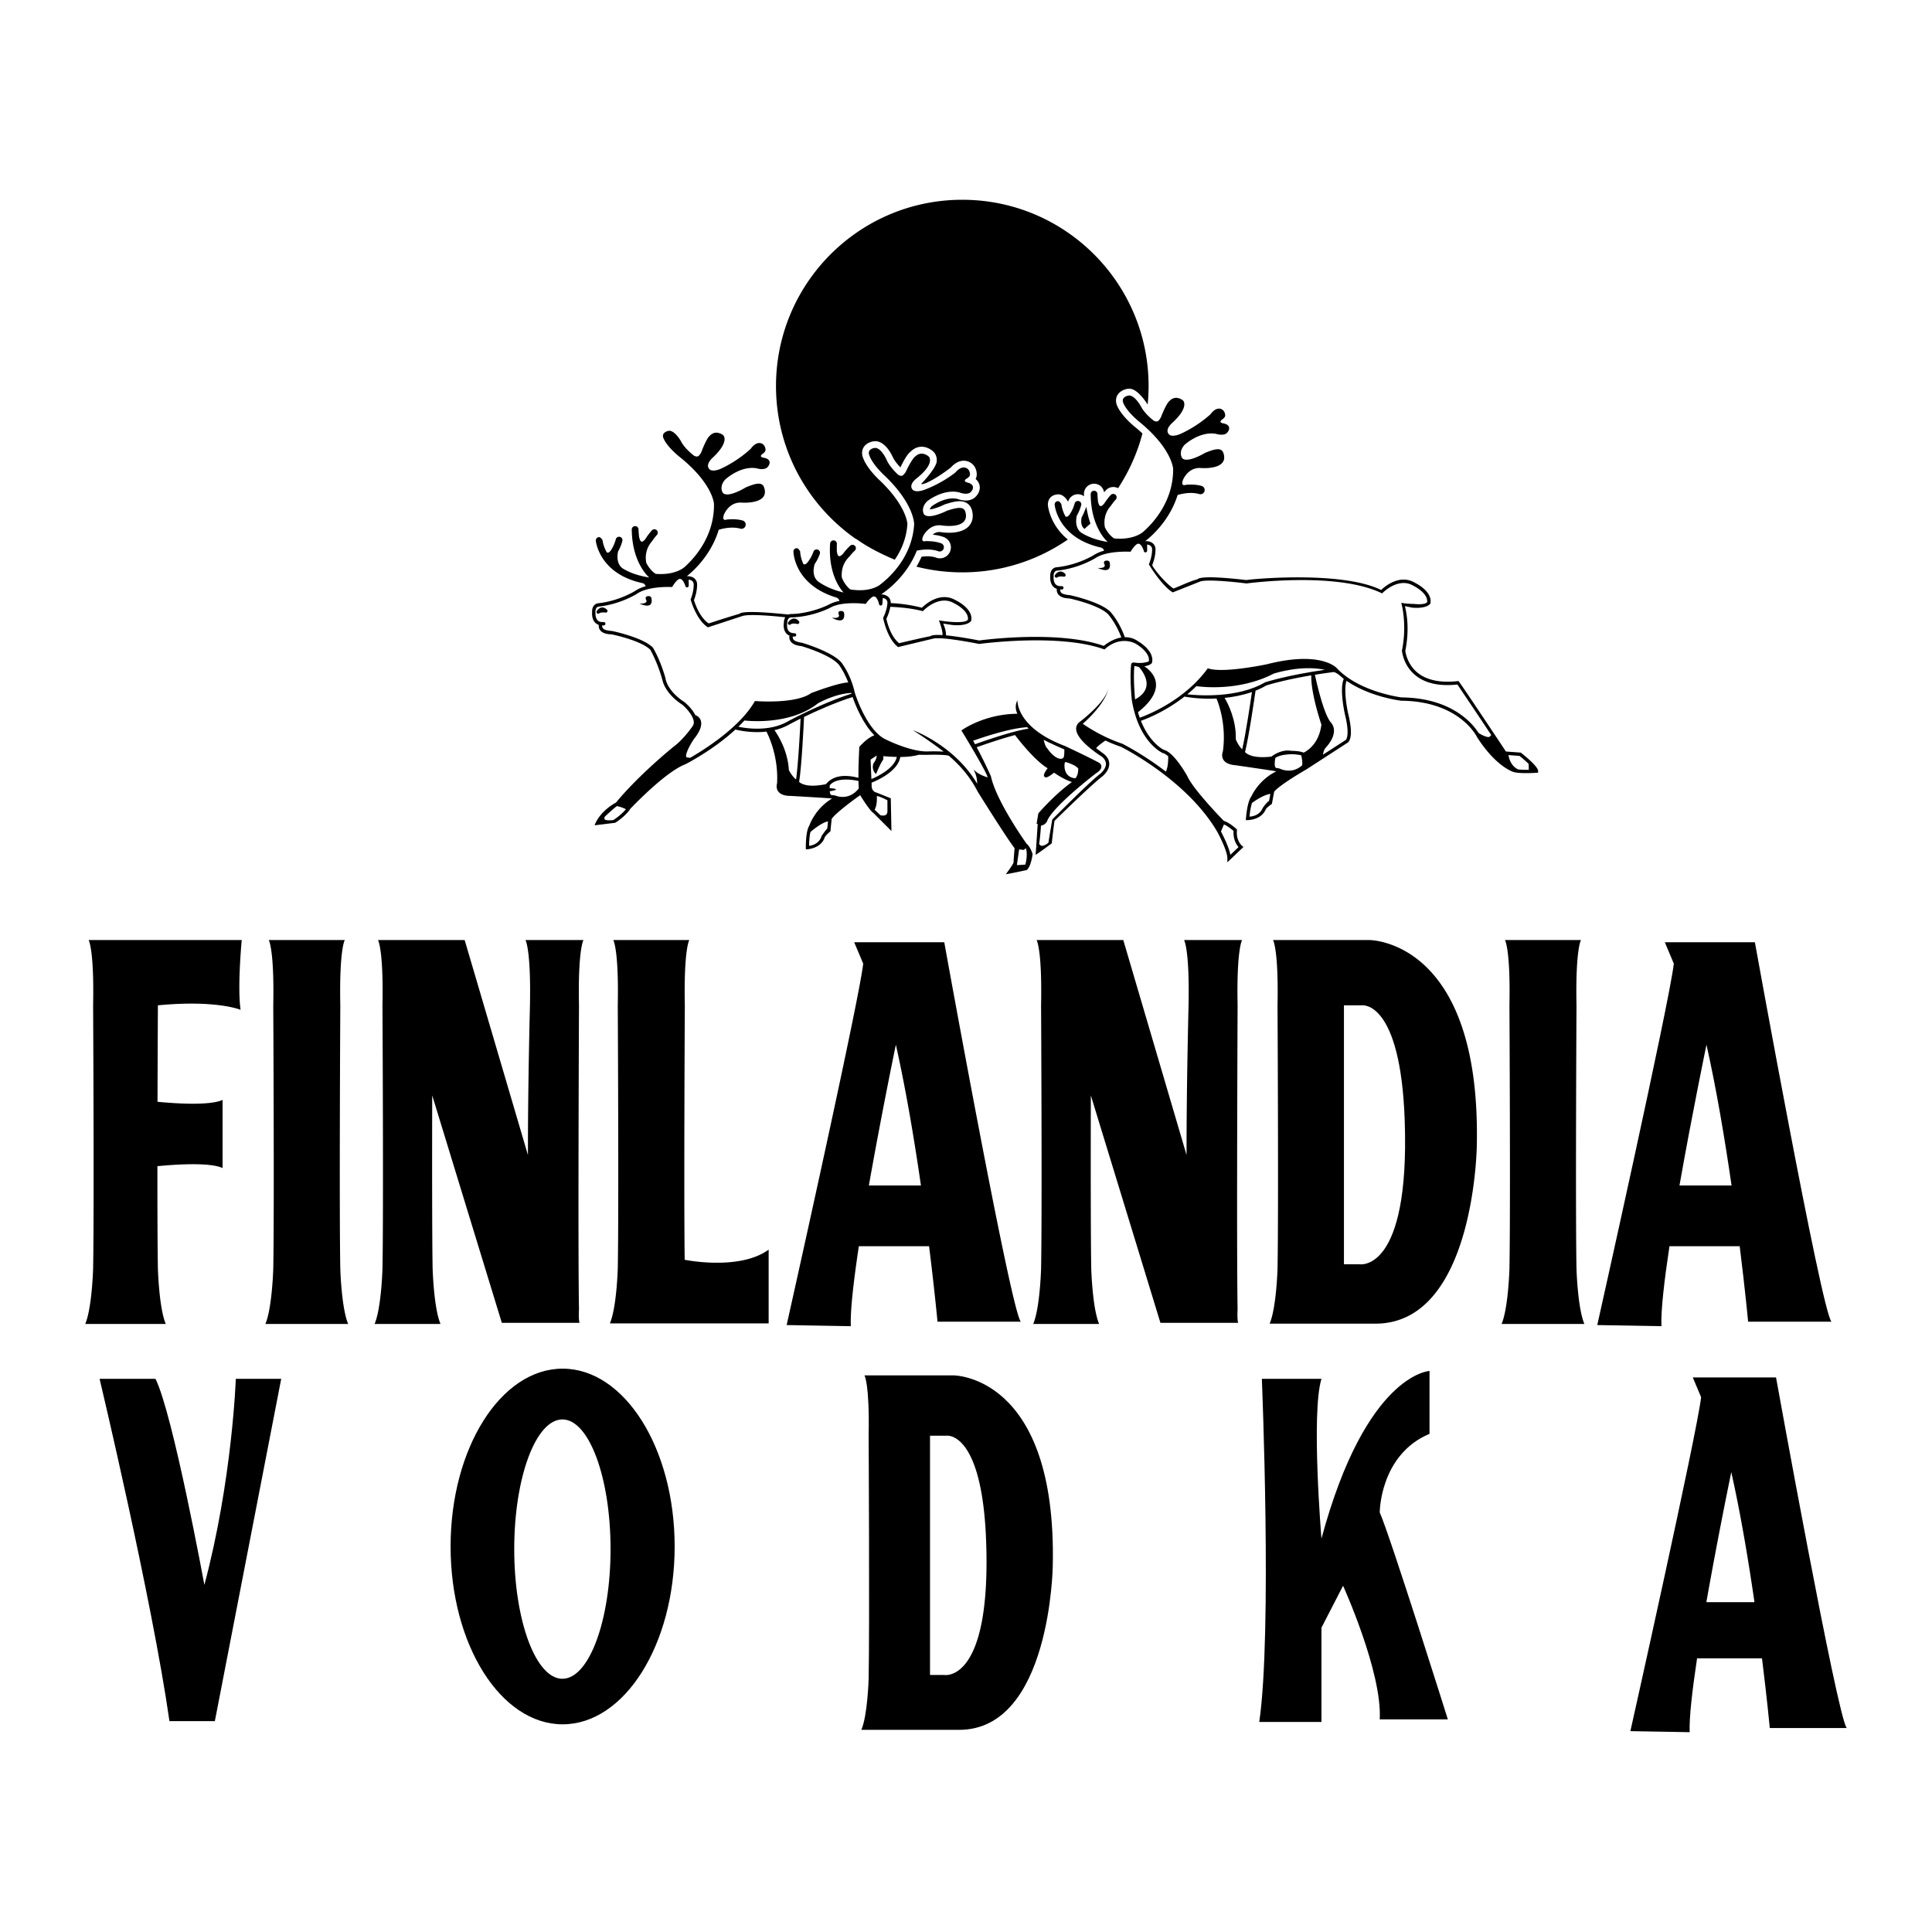 <svg xmlns="http://www.w3.org/2000/svg" width="2500" height="2500" viewBox="0 0 192.756 192.756"><g fill-rule="evenodd" clip-rule="evenodd"><path fill="#fff" d="M0 0h192.756v192.756H0V0z"/><path d="M151.77 75.12l-.041-.032-1.482-.11c-4.586-6.903-4.729-7.032-4.729-7.032-1.75.209-3.162-.068-4.096-.835-1.029-.846-1.195-2.025-1.213-2.187.441-2.186.121-3.826-.043-4.449.24.042.699.147.742.151 1.527.127 1.805-.421 1.805-.421.225-1.198-1.445-2.012-1.516-2.046-1.547-.943-3.059.376-3.4.704-3.896-1.931-12.943-1.096-13.443-.99-2.006-.233-4.465-.436-4.875-.09l-.008.008c-.816.219-2 .801-2.396.926-.914-.627-2.039-2.065-2.117-2.339.367-.924.328-1.592.324-1.62a.765.765 0 0 0-.258-.544c-.297-.257-.736-.228-.754-.227h-.006c.686-.534 2.445-2.099 3.23-4.604.137-.038 1.199-.367 2.158-.091a.42.42 0 0 0 .521-.287.419.419 0 0 0-.287-.522c-.465-.135-.957-.153-1.398-.123-.129-.056-.729.319-.461-.486.123-.277.635-1.236 1.732-1.183.078.011 2.895.239 2.297-1.501-.213-.618-.963-.352-1.83-.006 0 0-1.762 1.074-2.281.525-.051-.076-.377-.62.225-1.316.004-.002 1.488-1.385 3.131-1.112.107.033.656.19 1.01-.009.129-.073.414-.402.297-.691-.074-.182-.275-.298-.621-.353-.072-.015-.195-.069-.215-.126-.014-.04.02-.113.088-.197.094-.059.41-.243.377-.512-.055-.472-.389-.643-.662-.625-.275.018-.549.212-.816.573-1.477 1.329-3.016 1.961-3.016 1.961-.174.082-.693.261-1.006.111-.133-.062-.602-.469.225-1.229 1.736-1.593 1.076-2.222 1.076-2.222s-.732-.646-1.381.066c-.309.266-.758 1.417-.758 1.417 0 .002-.096.308-.314.525-.18.179-.436.013-.482 0h.002c-.988-.776-1.273-1.424-1.273-1.424-.059-.106-.588-1.039-1.15-1.088-.131-.012-.854.148-.617.732.365.899 1.564 1.865 1.703 1.971 3.172 2.635 3.275 4.602 3.277 4.622.023 3.184-1.936 5.341-2.943 6.239-.006.004-.863.881-2.938.699a1.949 1.949 0 0 1-.281-.216 3.123 3.123 0 0 1-.65-.896c.008-.041-.293-1.149.602-2.154.252-.369.49-.621.49-.621a.338.338 0 0 0-.485-.469c-.029.03-.348.364-.664.861-.525.658-.576-.108-.621-.14a9.08 9.08 0 0 1-.061-.816.338.338 0 0 0-.674.006c.004 3.364 1.666 4.772 1.697 4.799-1.1-.181-1.938-.504-2.576-.889-.014-.017-.799-.398-.508-1.736a4.41 4.41 0 0 0 .436-1.046.336.336 0 0 0-.65-.171 3.641 3.641 0 0 1-.369.883c-.012.015-.291.584-.543.409h-.004c-.352-.644-.402-1.163-.406-1.215 0 0-.176-.324-.361-.311a.336.336 0 0 0-.311.36c.002.035.293 3.317 4.65 4.278a.452.452 0 0 1 .279.306 3.631 3.631 0 0 0-1.045.45c-.012.008-1.607.998-3.719 1.205-.227.017-.641.232-.604.918-.006.047-.062.638.295 1.011.1.104.221.179.361.227a.698.698 0 0 0 .143.549c.201.258.58.393 1.121.405.1.021 2.939.641 3.854 1.58.006.006.803.902 1.314 2.314-.838.136-1.527.656-1.75.841-4.469-1.583-11.92-.611-12.428-.542-1.105-.21-2.352-.421-3.314-.512.013-.41-.149-.876-.275-1.174.443.073.958.149.994.151 1.528.113 1.8-.438 1.8-.438.213-1.2-1.463-1.998-1.534-2.031-1.555-.929-3.054.405-3.393.736a15.072 15.072 0 0 0-3.101-.461c.002-.034 0 .004 0 0 0-.228-.072-.449-.218-.594-.277-.277-.72-.28-.738-.28.723-.483 2.589-1.917 3.553-4.359.139-.028 1.221-.279 2.159.065a.422.422 0 0 0 .292-.79c-.455-.168-.944-.223-1.386-.224-.124-.065-.75.266-.425-.518.144-.267.722-1.187 1.813-1.054.077.016 2.87.447 2.398-1.332-.167-.631-.935-.42-1.824-.138 0 0-1.836.944-2.314.358-.045-.079-.331-.645.32-1.296.004-.002 1.583-1.274 3.204-.884.104.041.641.237 1.008.063.133-.062.441-.371.345-.667-.061-.187-.254-.316-.594-.396-.071-.021-.191-.083-.207-.142-.011-.041.029-.111.104-.19.097-.051.425-.212.413-.483-.022-.475-.342-.669-.616-.671-.275-.002-.563.172-.855.513-1.57 1.218-3.15 1.738-3.15 1.738-.179.068-.71.209-1.012.038-.127-.072-.566-.511.315-1.209 1.846-1.464 1.233-2.139 1.233-2.139s-.684-.696-1.382-.034c-.328.243-.859 1.359-.859 1.359a1.428 1.428 0 0 1-.351.501c-.193.165-.436-.019-.482-.035h.001c-.929-.845-1.167-1.513-1.167-1.513-.051-.11-.51-1.078-1.067-1.168-.131-.021-.863.086-.668.686.299.923 1.425 1.973 1.555 2.089 2.974 2.857 2.935 4.827 2.935 4.846-.206 3.177-2.316 5.188-3.386 6.01-.005.003-.925.816-2.981.485a2.052 2.052 0 0 1-.263-.235 3.139 3.139 0 0 1-.584-.941c.009-.04-.21-1.167.755-2.105.278-.351.533-.584.533-.584a.337.337 0 1 0-.45-.502 5.856 5.856 0 0 0-.724.812c-.572.618-.567-.149-.61-.185a8.646 8.646 0 0 1 0-.818.338.338 0 0 0-.673-.043c-.24 3.356 1.318 4.881 1.346 4.909-1.083-.259-1.896-.642-2.506-1.072-.012-.018-.767-.456-.381-1.768.307-.434.483-.93.512-1.012a.337.337 0 0 0-.638-.218 3.689 3.689 0 0 1-.432.854c-.013.014-.332.562-.57.37h-.003c-.304-.667-.318-1.189-.318-1.242 0 0-.151-.335-.337-.335a.336.336 0 0 0-.336.337c0 .036.053 3.33 4.33 4.603a.452.452 0 0 1 .256.325 3.6 3.6 0 0 0-1.074.374c-.011.005-1.184.621-2.816.851-.253.063-.98.082-.98.082a.57.57 0 0 0-.215.048c-1.941-.2-4.501-.41-4.888-.077l-.008.009c-.815.227-2.666.827-3.062.956-.92-.619-1.385-2.052-1.466-2.325.359-.927.312-1.595.31-1.624a.762.762 0 0 0-.264-.542c-.299-.254-.738-.221-.757-.219h-.005c.681-.541 2.426-2.122 3.187-4.635.137-.04 1.194-.378 2.157-.112a.421.421 0 0 0 .228-.811c-.467-.131-.959-.145-1.4-.11-.129-.054-.726.326-.466-.481.121-.278.622-1.242 1.721-1.199.078.01 2.896.211 2.282-1.523-.218-.615-.966-.342-1.829.012 0 0-1.753 1.091-2.277.546-.052-.075-.383-.616.213-1.318.004-.002 1.474-1.399 3.121-1.143.106.032.658.185 1.01-.019.127-.074.41-.406.29-.693-.076-.181-.279-.295-.625-.347-.072-.014-.197-.067-.217-.124-.014-.04.02-.113.087-.198.093-.06.407-.247.373-.516-.061-.471-.396-.639-.669-.619-.274.021-.547.218-.811.581-1.465 1.343-2.997 1.99-2.997 1.99-.173.083-.69.267-1.006.121-.133-.062-.605-.463.215-1.231 1.72-1.61 1.055-2.232 1.055-2.232s-.739-.638-1.38.08c-.307.269-.745 1.424-.745 1.424 0 .003-.092.31-.309.528-.178.181-.436.017-.483.005h.001c-.996-.766-1.287-1.412-1.287-1.412-.06-.105-.597-1.033-1.159-1.077-.132-.01-.854.156-.61.738.374.896 1.582 1.85 1.721 1.955 3.198 2.604 3.32 4.57 3.321 4.59.054 3.183-1.884 5.359-2.883 6.267-.005.004-.855.889-2.931.728a2.16 2.16 0 0 1-.283-.213 3.155 3.155 0 0 1-.658-.89c.006-.041-.306-1.146.58-2.16.249-.372.483-.625.483-.625a.338.338 0 0 0-.49-.465c-.028.031-.343.367-.655.868-.52.664-.577-.103-.623-.134-.059-.477-.067-.805-.068-.815a.337.337 0 0 0-.674.012c.035 3.364 1.713 4.757 1.743 4.783-1.101-.17-1.942-.485-2.585-.864-.013-.016-.802-.391-.524-1.731a4.37 4.37 0 0 0 .427-1.05.336.336 0 1 0-.653-.165 3.665 3.665 0 0 1-.361.887c-.012.015-.285.587-.538.414h-.004c-.358-.641-.414-1.159-.419-1.211 0 0-.178-.322-.363-.307s-.324.178-.309.364c.003.035.326 3.314 4.692 4.233a.451.451 0 0 1 .281.303 3.609 3.609 0 0 0-1.04.46c-.012.008-1.597 1.013-3.708 1.24-.225.019-.638.238-.594.924-.005.047-.056.64.305 1.009a.882.882 0 0 0 .362.223.707.707 0 0 0 .148.548c.205.256.584.387 1.125.395.101.02 2.945.612 3.868 1.542.007.007.764 1.334 1.238 3.144.136.48.584 1.446 1.979 2.354.426.369 1.425 1.448 1.029 2.081-.006.009-.893 1.329-1.923 2.088-.04.031-3.458 2.788-5.745 5.571-1.76.981-2.137 2.273-2.137 2.273l2.047-.251c.003.014 1.047-.651 1.517-1.399.175-.185 3.514-3.694 5.488-4.441l.009-.003.008-.004c.153-.078 2.795-1.442 4.978-3.458.252.066 1.578.38 3.094.205.202.385 1.206 2.448 1.063 5.153-.032.106-.12.479.105.803.213.306.631.461 1.243.461.027.002 3.218.182 4.139.258-1.635.975-2.214 2.542-2.271 2.706-.402.619-.345 2.372-.345 2.372s1.506-.015 1.887-1.217c.159-.271.563-.581.563-.581l.124-1.242c.057-.091.488-.69 2.842-2.367.302.485 1.001 1.574 1.323 1.775l1.8 1.8-.066-3.267-1.431-.572c-.053-.01-.521-.116-.478-.777l.001-.009-.009-.198c.359-.14 2.624-1.076 2.865-2.565.646-.006 1.313-.062 1.853-.222 0 0 .616.016.912.007.729-.023 1.847-.009 2.054.094l.006-.013c1.053.887 2.124 2.065 2.895 3.589.127.205 2.895 4.64 3.684 5.648-.021.259-.1 1.182-.105 1.435-.086.25-.766 1.159-.766 1.159.4-.052 2.082-.415 2.082-.415.465-.41.584-1.605.584-1.605-.023-.078-.24-.747-.596-1.017-.172-.242-3.023-4.265-3.557-6.721l-.004-.017-.006-.017c-.045-.097-.711-1.58-1.412-2.878.586-.209 2.338-.822 3.822-1.216.1.135 1.861 2.478 3.254 3.314-.486.655-.379.777-.309.848.129.128.307.095.953-.407.268.189 1.014.685 1.779.934-1.775 1.278-3.35 3.127-3.35 3.127l-.004.025-.17 1.011.111.018a592.057 592.057 0 0 1-.205 3.081c.232-.117 1.607-1.144 1.607-1.144.002-.011.111-1.046.273-2.241.396-.39 3.629-3.556 4.773-4.439.029-.022.68-.539.693-1.224.006-.367-.168-.705-.52-1.004l-.785-.582c.043-.119.508-.489.92-.766.477.222.994.437 1.545.62.195.098 6.641 3.348 9.637 8.522.008.014.986 1.821.986 2.611v.393l1.602-1.525-.145-.121c-.023-.021-.604-.525-.502-1.539l.008-.083-.061-.057c-.031-.028-.721-.657-1.258-.808-.268-.274-3.072-3.17-3.645-4.471-.145-.257-1.35-2.384-2.348-2.619-.018-.008-1.381-.651-2.279-2.891.596-.21 2.465-.942 4.346-2.419 0 0 1.453.289 3.193.193.086.194 1.037 2.432.641 5.279-.041.104-.16.468.037.809.186.323.588.514 1.197.566.027.004 3.191.457 4.102.611-1.713.832-2.424 2.343-2.494 2.501-.453.582-.553 2.369-.553 2.369.012.001 1.508.079 1.99-1.086.182-.256.609-.53.609-.53l.23-1.228c.066-.088.564-.672 3.225-2.227l4.104-2.658c.105-.064.635-.515.072-2.821-.16-.679-.48-2.529-.182-3.349 2.322 1.595 5.297 1.965 5.445 1.983l.01.001h.008c5.822.054 7.527 3.574 7.543 3.609l.006.01.006.01c1.922 2.997 3.621 3.479 3.693 3.498.752.174 2.186.066 2.246.062l.156-.013v-.156c.006-.423-1.178-1.408-1.687-1.811z"/><path d="M68.855 75.607s-.349-.031-.377-.071c-.145-.203.279-1.104.766-1.817.586-.726.817-1.339.679-1.811-.128-.437-.531-.55-.547-.556-.337-.682-1.024-1.251-1.068-1.29-1.802-1.166-1.913-2.388-1.914-2.4-.496-1.786-1.222-3.015-1.267-3.063-1.011-1.02-4.069-1.646-4.069-1.646s-.734-.032-.901-.265a.442.442 0 0 1-.083-.291c.058.001.114.005.176 0a.168.168 0 0 0 .154-.182.168.168 0 0 0-.182-.154c-.265.021-.466-.037-.6-.173-.257-.262-.211-.755-.21-.76-.044-.533.257-.599.292-.603 2.194-.237 3.792-1.251 3.858-1.294 1.168-.793 3.475-.665 3.497-.663 0 0 .464-.805.768-.812.333-.009.551.693.551.693a.169.169 0 0 0 .337-.003l-.006-.614c.187.02.472.104.5.449.001.005.046.648-.307 1.527 0 0 .559 2.058 1.73 2.781l3.394-1.115c.679-.257 3.398.01 4.324.11-.082.132-.14.31-.144.553-.008.046-.108.632.221 1.03a.877.877 0 0 0 .344.252.706.706 0 0 0 .102.558c.183.271.55.434 1.089.485.099.029 2.885.851 3.729 1.854.004.006.528.688.937 1.774-.896.029-2.995.794-3.696 1.059-1.558 1.128-5.572.795-5.611.792-1.476 2.604-5.049 4.854-6.466 5.666z" fill="#fff"/><path d="M108.379 50.568l-.211.525a4.483 4.483 0 0 1-.242.508l-.014.024-.004.028c-.078.439-.018.794.17.999l.111.122c.258-.226.605-.539.605-.539l-.035-.104a7.81 7.81 0 0 1-.27-1.008l-.11-.555z"/><path d="M85.32 53.722c.182.049 1.146.936 3.951 2.121.639-.926 1.167-2.114 1.262-3.57-.001.019-.047-1.741-2.729-4.317-.038-.033-1.357-1.22-1.729-2.367-.132-.404-.061-.807.194-1.104.371-.433.984-.493 1.223-.455.838.135 1.391 1.158 1.584 1.58-.001-.003.188.439.761 1.022.225-.474.638-1.298 1.04-1.597.865-.821 1.834-.394 2.296.076.092.101.328.405.285.922-.057.693-1.538 2.257-1.544 2.231.049.191 1.27-.329 2.94-1.612.412-.455.853-.687 1.312-.684.609.005 1.245.457 1.284 1.314a.99.99 0 0 1-.113.51c.174.139.297.314.365.524.213.653-.27 1.282-.697 1.485-.546.258-1.177.088-1.479-.022-1.15-.262-2.348.571-2.568.734a.7.7 0 0 0-.193.312c.308-.019.975-.24 1.478-.497.853-.271 1.601-.475 2.161-.167.198.109.457.328.57.753.214.81-.062 1.318-.333 1.602-.801.843-2.479.623-2.799.572a.981.981 0 0 0-.786.256c.398.038.768.116 1.1.239.274.102.493.304.615.57.122.266.133.563.032.837-.209.565-.84.855-1.406.647-.389-.143-.898-.169-1.453-.091-.156.35-.326.682-.509.99 1.463.37 2.995.568 4.572.568 3.911 0 7.538-1.211 10.532-3.274-1.82-1.489-1.986-3.394-1.988-3.421-.02-.27.055-.981.934-1.082.699-.08 1.076.747 1.08.733a1.012 1.012 0 0 1 1.588-.548c-.002-.08-.008-.155-.008-.237 0-.554.449-1.01 1.002-1.014a1.005 1.005 0 0 1 1.006.86c.107-.128.184-.209.201-.227.318-.33.807-.391 1.195-.188a18.508 18.508 0 0 0 2.434-5.457 15.16 15.16 0 0 0-.648-.573c-.041-.03-1.441-1.119-1.895-2.235-.16-.395-.119-.801.113-1.116.338-.458.945-.563 1.188-.542.844.075 1.723 1.522 1.76 1.583.061-.608.094-1.225.094-1.849 0-10.265-8.322-18.586-18.587-18.586-10.264 0-18.586 8.321-18.586 18.586-.001 6.289 3.122 11.841 7.898 15.205zM60.031 60.612c-.299.039-.472.329-.49.361a.168.168 0 0 0 .251.215c.13-.103.449-.098.62-.07a.168.168 0 0 0 .148-.284c-.167-.17-.345-.246-.529-.222zM64.546 59.496s-.248.062-.051.406c0 0 .136.369-.693.311 0 0 1.477.745 1.178-.583 0-.001-.061-.228-.434-.134z"/><path d="M61.203 81.815c-.6.078-.842-.02-.875-.067-.047-.068-.019-.203.003-.257 0 0 .798-.761 1.215-1.066.421.07.901.307.901.307-.408.51-1.058.96-1.244 1.083zM87.48 79.416c.259.036.742.26 1.059.431v1.165c-.022.143-.078.239-.169.296-.164.101-.417.059-.533.027l-.578-.551c.247-.409.239-1.079.221-1.368zM88.828 60.543c1.12.049 2.293.174 3.242.436.062-.067 1.61-1.692 3.13-.785l.007.004.008.003c.015.007 1.441.69 1.358 1.601-.169.432-2.033.252-2.901.09.004.007.379.919.369 1.473-.595-.04-1.038-.02-1.2.098l-.009.008c-.83.159-2.725.605-3.129.702-.866-.692-1.212-2.158-1.271-2.437.238-.489.345-.906.396-1.193zM73.667 72.507c.208-.202.41-.411.604-.624.351.042 4.568.492 7.339-1.713.086-.049 1.711-.961 3.331-1.036l.016.076c-3.001.953-6.294 2.731-6.327 2.749-1.849 1.081-4.209.708-4.963.548zM78.705 76.832c-.103-1.905-1.042-3.425-1.436-3.983a5.551 5.551 0 0 0 1.524-.596c.01-.006.423-.229 1.082-.555-.048.999-.229 4.501-.449 6.063-.269-.182-.565-.626-.721-.929zM82.538 82.665c-.114.075-.565.738-.565.738-.229.766-.925.947-1.246.989-.001-.357.024-.936.128-1.381.364-.32 1.191-.959 1.755-1.061l-.072.715zM83.328 79.367s-.229-.033-.402-.046l.005-.012c-.082-.035-.128-.18-.147-.363.304-.048 1.233-.217-.01-.314.003-.098.01-.196.021-.288.757-.94 2.854-.425 2.854-.425.006.271.017.524.035.741-1.021 1.291-2.302.732-2.356.707z" fill="#fff"/><path d="M85.732 74.512s-.098 1.827-.088 3.092c-2.339-.625-3.072.47-3.252.636-1.884.385-2.519-.084-2.662-.229.256-1.585.459-5.804.491-6.483 1.231-.6 3.093-1.431 4.842-1.987.006.006-.007-.004 0 0 .276.794 1.022 2.672 2.172 3.818-.737.254-1.503 1.153-1.503 1.153zM86.941 77.73l-.084-1.939c.108-.069.32-.208.612-.412 0 .404-.33.786-.33.786-.224.707.265 1.056.265 1.056s.442-1.1.702-1.413c0 0 .039-.132.025-.366.363.035.838.07 1.346.078-.239 1.167-2.014 1.991-2.536 2.21z" fill="#fff"/><path d="M88.038 74.97c.295-.425.993-.526.993-.526.505.212 1.216.479 1.957.66-.99.147-2.832.034-2.95-.134z"/><path d="M97.281 74.251a21.358 21.358 0 0 0-.197-.346c.625-.224 3.576-1.252 5.391-1.35v-.002c.047.048.098.096.148.144-1.596.228-4.619 1.295-5.342 1.554z" fill="#fff"/><path d="M102.867 72.916c.133.115.279.229.434.345l-.127.812c-.531-.22-.811-.758-.904-.974.222-.044.597-.183.597-.183z"/><path d="M106.09 75.607c-.121.131-.334.097-.336.096-.65-.1-1.23-.984-1.236-.993l-.01-.015-.014-.013c-.199-.199-.307-.582-.359-.875.551.321 2.01.943 2.055.963-.001.001.023.703-.1.837zM106.246 76.065c.01-.009.035-.036.121-.029.447.131 1.098.416 1.211.664.004.135-.008.651-.289.953-1.291-.112-1.103-1.517-1.043-1.588z" fill="#fff"/><path d="M109.092 74.477a8.751 8.751 0 0 1-.623-.546l.711-.61c.232.13.488.265.762.399-.456.317-.741.571-.85.757zM108.234 73.688c-.285-.316-.492-.634-.525-.911a.505.505 0 0 1 .068-.327c.188.131.566.388 1.092.694l-.635.544z"/><path d="M116.318 76.983c-2.312-1.77-4.316-2.768-4.354-2.786-1.889-.629-3.438-1.638-3.941-1.987.6-.499 2.387-2.242 2.586-3.642-.213 1.488-2.951 3.504-2.977 3.525a.85.85 0 0 0-.258.723c.133 1.145 2.381 2.564 2.57 2.682.266.228.398.475.393.734-.01.523-.557.961-.562.965-1.229.949-4.641 4.417-4.789 4.562 0 0-.359 2.102-.381 2.307-.043.068-.584.478-.828.251a3.438 3.438 0 0 1-.104-.101c.09-.583.15-1.293.186-1.845a.806.806 0 0 0 .666-.583c.809-1.563 4.66-4.498 4.785-4.607.385-.234.574-.462.576-.697a.435.435 0 0 0-.199-.363c-.9-.507-3.34-1.647-3.443-1.695-4.869-1.84-4.736-4.525-4.734-4.553 0 0-.371.576-.006 1.339-3.375.029-5.584 1.664-5.584 1.664s2.399 3.923 2.624 4.678c.004.015-.939-.239-1.424-.801.391.732.357 1.229.373 1.44-2.285-3.857-6.385-5.332-6.428-5.347 0 0 1.412.867 3.081 2.142a17.695 17.695 0 0 0-1.569-.017c-1.678.055-4.107-1.149-4.132-1.162-1.972-.853-3.138-4.619-3.17-4.724-.384-1.763-1.282-2.929-1.321-2.98-.925-1.098-3.921-1.972-3.921-1.972s-.729-.092-.877-.337a.45.45 0 0 1-.06-.297c.057.006.113.014.175.014a.168.168 0 1 0 0-.336c-.265 0-.461-.074-.583-.221-.235-.282-.149-.77-.147-.774 0-.534.306-.576.34-.577 2.207-.057 3.881-.937 3.952-.975 1.229-.694 3.518-.378 3.54-.375 0 0 .528-.764.832-.746.333.019.493.736.493.736a.169.169 0 0 0 .336.024l.044-.612c.185.035.462.143.462.488 0 .006-.008.65-.431 1.498 0 0 .389 2.097 1.497 2.914l3.473-.834c.845-.243 4.612.525 4.612.525s7.992-1.102 12.506.549c1.393-1.306 2.834-.775 3.184-.527l.006.005.008.004c.014.008 1.379.806 1.223 1.706-.178.081-.713.236-1.438.118-.26-.042-.318.143-.318.143-.17 1.352.047 3.486.057 3.577.682 4.208 2.992 5.266 3.09 5.309.168.04.354.158.545.325-.005-.002.038 1-.236 1.526zM122.113 82.257c.336.134.756.469.961.649-.057.84.293 1.376.494 1.608l-.812.773c-.16-.814-.764-1.994-.941-2.331l.298-.699z" fill="#fff"/><path d="M114.377 68.477c-.09.511-.473.948-1.129 1.303 0-.001 0-.002-.002-.003 0-.011-.201-2.016-.07-3.337.186.026.459.112.459.112.008.009.916.956.742 1.925zM118.459 69.274c.307-.252.609-.524.906-.817.312.048 4.186.586 7.709-1.249.164-.055 2.773-.884 5.111-.382-3.832.545-5.953 1.245-5.977 1.252-2.755 1.617-6.737 1.31-7.749 1.196zM122.18 69.63c.883-.094 1.824-.272 2.727-.588-.129.889-.615 4.186-.971 5.713-.254-.205-.51-.672-.641-.988.062-1.961-.789-3.589-1.115-4.137zM126.615 79.907c-.227.107-.627.688-.627.688-.293.743-1.002.864-1.324.879.027-.355.104-.929.244-1.364.387-.287 1.264-.851 1.838-.902l-.131.699zM129.91 76.364c-1.072.954-2.246.313-2.246.313-.002 0-.205-.041-.377-.069l.006-.011c-.156-.084-.133-.592-.051-.974.459-.367 1.582-.375 1.582-.375.381 0 .768.048 1.002.113.09.371.143.832.084 1.003z" fill="#fff"/><path d="M128.834 74.912c-.945-.176-1.791.424-1.986.575-1.91.222-2.5-.3-2.633-.457.4-1.585.98-5.638 1.051-6.122a7.946 7.946 0 0 0 1.08-.521c.119-.039 1.674-.535 4.479-1.008-.039 1.752.891 4.559 1.012 4.912-.234 1.895-1.381 2.609-1.773 2.801-.359-.156-.927-.18-1.23-.18z" fill="#fff"/><path d="M134.271 73.822l-2.27 1.469c.008-.279.174-.57.199-.614.625-.676.924-1.303.887-1.863a1.163 1.163 0 0 0-.336-.764c-.721-.926-1.418-4.051-1.562-4.73.557-.09 1.152-.178 1.795-.261.305-.067.875.517 1.086.674-.461 1.051.107 3.519.133 3.626.506 2.077.072 2.46.068 2.463z" fill="#fff"/><path d="M147.537 73.161c-.492-.806-2.539-3.528-7.709-3.581-.146-.019-4.258-.558-6.461-2.923-.062-.07-1.645-1.743-6.961-.385-.037.008-4.449.941-5.902.403-2.326 3.199-5.975 4.645-6.793 4.932a9.037 9.037 0 0 1-.176-.547c1.291-1.025 1.896-2.012 1.789-2.933-.098-.837-.752-1.387-1.164-1.654.611-.074.768-.331.768-.331.309-1.172-1.281-2.104-1.367-2.153a2.197 2.197 0 0 0-1.34-.415c-.529-1.52-1.377-2.467-1.416-2.512-1.002-1.029-4.055-1.684-4.055-1.684s-.732-.04-.898-.273a.433.433 0 0 1-.08-.292c.057.002.113.006.176.001a.17.17 0 0 0 .156-.18.17.17 0 0 0-.182-.156c-.264.019-.465-.041-.598-.178-.254-.264-.203-.757-.203-.762-.037-.533.264-.597.299-.601 2.195-.215 3.803-1.215 3.871-1.257 1.176-.782 3.48-.631 3.502-.63 0 0 .473-.799.775-.804.334-.005.545.698.545.698 0 .093.076.168.168.168a.17.17 0 0 0 .17-.168l-.002-.614c.188.021.473.109.496.453.002.006.039.649-.322 1.524 0 0 1.215 2.064 2.379 2.798l2.729-1.083c.824-.303 4.639.19 4.639.19s9.016-1.227 13.521.992c.062-.067 1.635-1.673 3.145-.751.016.007 1.443.708 1.352 1.617-.227.321-1.322.185-1.322.185-.006 0-.775-.005-1.266-.114.008.019.617 2.096.072 4.764.006.059.119 1.461 1.332 2.46.988.815 2.402 1.125 4.199.929.324.479 2.037 3.011 3.377 5.042 0 0-.156.167-.174.177-.199.098-.75-.162-1.059-.368l-.01.016zM151.482 76.77c-.732-.324-.93-1.109-.979-1.435l1.096.081c.318.254.641.535.91.791l.02.595a8.913 8.913 0 0 1-1.047-.032z" fill="#fff"/><path d="M66.122 67.976c-.012-.016.005.021 0 0z"/><path d="M101.68 84.743l-.225 1.573.842-.056s.281-.955.057-1.629l-.225.168-.449-.056z" fill="#fff"/><path d="M79.2 61.716c-.302.014-.497.289-.518.32a.168.168 0 1 0 .233.235c.138-.092.456-.061.624-.019.07.018.145-.012.183-.074s.034-.141-.012-.197c-.154-.185-.325-.274-.51-.265zM83.792 60.972s-.253.042-.084.4c0 0 .105.379-.716.252 0 0 1.411.864 1.221-.484-.001.001-.043-.231-.421-.168zM105.746 57.025c-.299.036-.475.324-.494.357a.17.17 0 0 0 .035.211.169.169 0 0 0 .215.006c.131-.102.451-.093.621-.063a.17.17 0 0 0 .178-.087.17.17 0 0 0-.027-.195c-.167-.174-.342-.251-.528-.229zM110.273 55.952s-.25.061-.057.405c0 0 .133.37-.695.304 0 0 1.471.76 1.184-.571 0-.001-.059-.229-.432-.138zM34.738 132.09c-.674-1.572-.786-5.504-.786-5.504-.113-5.842 0-26.285 0-26.285-.113-5.617.449-6.515.449-6.515h-7.588s.562.898.45 6.515c0 0 .112 20.443 0 26.285 0 0-.112 3.932-.786 5.504h8.261zM158.074 132.09c-.674-1.572-.787-5.504-.787-5.504-.111-5.842 0-26.285 0-26.285-.111-5.617.449-6.515.449-6.515h-7.588s.562.898.449 6.515c0 0 .113 20.443 0 26.285 0 0-.111 3.932-.785 5.504h8.262zM43.122 109.287c-.015 5.963-.017 14.293.042 17.299 0 0 .112 3.932.786 5.504h-6.577c.674-1.572.786-5.504.786-5.504.113-5.842 0-26.285 0-26.285.113-5.617-.449-6.515-.449-6.515h8.649l6.314 21.455c-.01-6.924.201-14.939.201-14.939.112-5.617-.449-6.515-.449-6.515h5.79s-.562.898-.449 6.515c0 0-.112 24.488 0 30.328 0 0-.062.898.051 1.348h-7.75l-6.945-22.691zM108.834 109.287c-.016 5.963-.018 14.293.041 17.299 0 0 .111 3.932.785 5.504h-6.576c.674-1.572.785-5.504.785-5.504.113-5.842 0-26.285 0-26.285.113-5.617-.449-6.515-.449-6.515h8.65l6.314 21.455c-.01-6.924.199-14.939.199-14.939.113-5.617-.449-6.515-.449-6.515h5.791s-.561.898-.449 6.515c0 0-.111 24.488 0 30.328 0 0-.062.898.051 1.348h-7.75l-6.943-22.691zM60.849 132.033c.674-1.572.786-5.447.786-5.447.112-5.842 0-26.285 0-26.285.112-5.617-.449-6.515-.449-6.515h7.588s-.562.898-.449 6.515c0 0-.103 18.602-.014 25.387 0 0 5.456 1.123 8.377-1.012v7.357H60.849zM126.672 132.061c.674-1.572.787-5.475.787-5.475.111-5.842 0-26.285 0-26.285.111-5.617-.449-6.515-.449-6.515h9.576s11.203-.112 10.754 20.556c0 0-.225 17.719-10.109 17.719h-10.559zM24.005 100.75c-.337-2.246.112-6.964.112-6.964H8.841s.562.898.449 6.515c0 0 .112 20.443 0 26.285 0 0-.112 3.932-.787 5.504h8.037c-.674-1.572-.786-5.504-.786-5.504-.04-2.084-.051-6.027-.05-10.236 1.529-.15 5.185-.43 6.502.186v-6.799c-1.314.613-4.956.338-6.491.188.015-5.266.039-9.623.039-9.623 5.842-.564 8.251.448 8.251.448zM92.695 124.338c.554 4.461.841 7.527.841 7.527h8.312c-1.01-1.123-7.638-37.855-7.638-37.855h-8.986l.899 2.134c-.45 3.932-7.639 36.057-7.639 36.057l6.403.113c-.065-1.549.279-4.523.8-7.977h7.008v.001z"/><path d="M91.882 118.273h-5.194a528.93 528.93 0 0 1 2.692-14.041c1.012 4.512 1.85 9.532 2.502 14.041z" fill="#fff"/><path d="M173.57 124.338c.555 4.461.842 7.527.842 7.527h8.312c-1.012-1.123-7.639-37.855-7.639-37.855H166.1l.898 2.134c-.449 3.932-7.639 36.057-7.639 36.057l6.402.113c-.064-1.549.279-4.523.801-7.977h7.008v.001z"/><path d="M172.758 118.273h-5.195c1.252-7.111 2.693-14.041 2.693-14.041 1.012 4.512 1.849 9.532 2.502 14.041zM134.086 100.301v25.836h1.572s4.998.844 4.494-14.266c-.406-12.125-4.27-11.57-4.27-11.57h-1.796z" fill="#fff"/><path d="M85.938 172.588c.622-1.453.726-5.061.726-5.061.104-5.396 0-24.287 0-24.287.104-5.189-.415-6.02-.415-6.02h8.848s10.352-.104 9.938 18.994c0 0-.207 16.373-9.341 16.373h-9.756v.001zM175.795 165.451c.512 4.121.777 6.955.777 6.955h7.68c-.934-1.037-7.057-34.979-7.057-34.979h-8.305l.83 1.973c-.414 3.633-7.057 33.316-7.057 33.316l5.916.104c-.061-1.43.258-4.178.738-7.369h6.478z"/><path d="M175.043 159.848h-4.799a493.585 493.585 0 0 1 2.486-12.975c.936 4.17 1.711 8.809 2.313 12.975zM92.788 143.24v23.873h1.453s4.619.779 4.152-13.182c-.375-11.203-3.944-10.691-3.944-10.691h-1.661z" fill="#fff"/><path d="M9.936 137.564s5.228 21.955 6.97 34.152h4.53l6.621-34.152h-4.53s-.349 10.107-3.136 20.561c0 0-3.136-17.076-4.879-20.561H9.936zM125.895 137.564s1.047 25.354-.26 34.238h6.207v-9.408l2.156-4.182s3.92 8.625 3.658 13.33h6.795s-5.748-18.297-6.795-20.648c0 0 0-5.75 4.967-7.842v-6.271s-6.338.262-10.781 16.727c0 0-1.047-12.545 0-15.943h-5.947v-.001zM56.133 136.551c-6.173 0-11.177 7.943-11.177 17.742 0 9.797 5.004 17.742 11.177 17.742s11.177-7.945 11.177-17.742c0-9.799-5.004-17.742-11.177-17.742z"/><path d="M56.11 141.617c-2.653 0-4.805 5.791-4.805 12.936 0 7.146 2.152 12.938 4.805 12.938 2.654 0 4.805-5.791 4.805-12.938.001-7.145-2.15-12.936-4.805-12.936z" fill="#fff"/></g></svg>